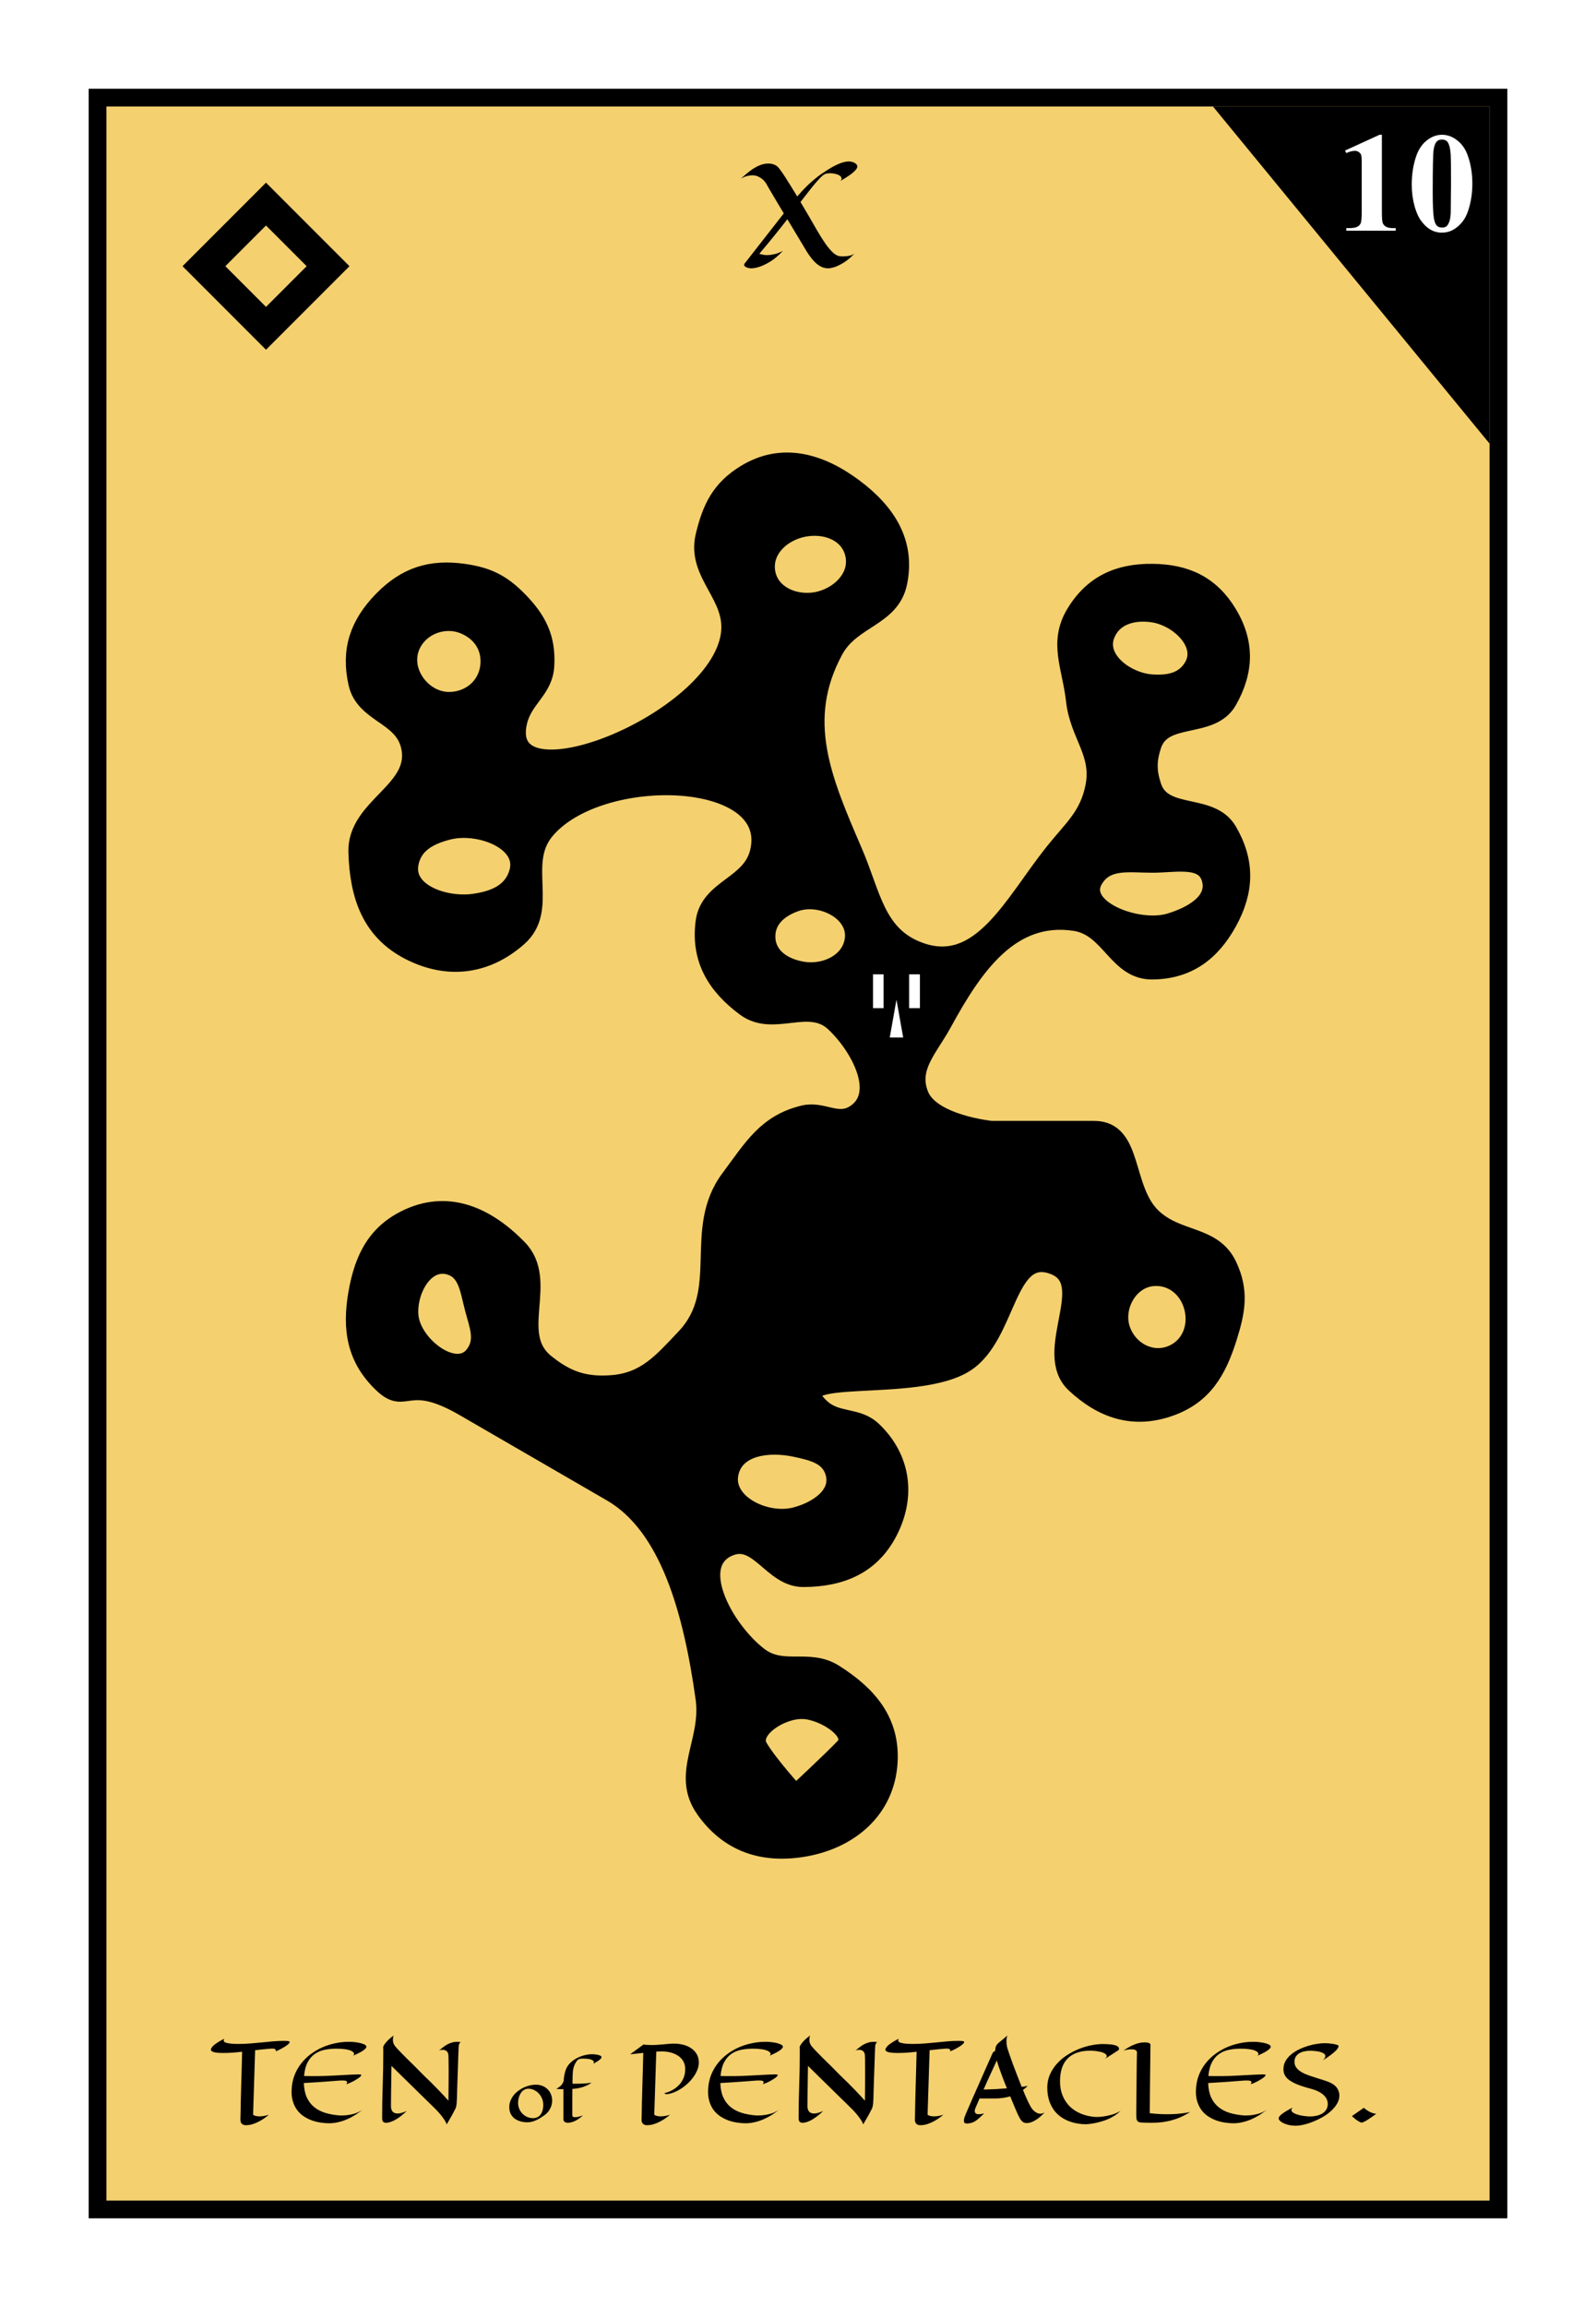 <svg width="180" height="260" viewBox="0 0 180 260" fill="none" xmlns="http://www.w3.org/2000/svg">
<rect x="0" y="0" width="180" height="260" fill="#808080" stroke="none"/>
<g clip-path="url(#clip0_116_773)">
<rect width="180" height="260" fill="white"/>
<rect x="11" y="11" width="158" height="238" fill="#F4D06F" stroke="black" stroke-width="2"/>
<path d="M136.8 12H168V50L136.8 12Z" fill="black"/>
<path d="M22 30L30 22L38 30L30 38L22 30Z" fill="black" stroke="black" stroke-width="2"/>
<path d="M24 30L30 24L36 30L30 36L24 30Z" fill="#F4D06F" stroke="black" stroke-width="2"/>
<path d="M155.851 15.188V23.852C155.851 24.503 155.879 24.919 155.937 25.102C155.994 25.279 156.114 25.424 156.296 25.539C156.478 25.654 156.77 25.711 157.171 25.711H157.413V26H151.835V25.711H152.116C152.569 25.711 152.892 25.659 153.085 25.555C153.278 25.451 153.408 25.307 153.476 25.125C153.543 24.943 153.577 24.518 153.577 23.852V18.359C153.577 17.87 153.554 17.565 153.507 17.445C153.46 17.32 153.372 17.216 153.241 17.133C153.116 17.044 152.971 17 152.804 17C152.538 17 152.215 17.083 151.835 17.25L151.694 16.969L155.593 15.188H155.851ZM166.054 20.703C166.054 21.76 165.905 22.747 165.609 23.664C165.431 24.227 165.192 24.688 164.89 25.047C164.593 25.406 164.254 25.693 163.874 25.906C163.494 26.115 163.08 26.219 162.632 26.219C162.122 26.219 161.661 26.088 161.249 25.828C160.838 25.568 160.473 25.195 160.155 24.711C159.926 24.357 159.726 23.885 159.554 23.297C159.33 22.5 159.218 21.677 159.218 20.828C159.218 19.677 159.379 18.62 159.702 17.656C159.968 16.859 160.372 16.25 160.913 15.828C161.455 15.401 162.028 15.188 162.632 15.188C163.247 15.188 163.819 15.398 164.351 15.82C164.887 16.237 165.28 16.799 165.53 17.508C165.879 18.482 166.054 19.547 166.054 20.703ZM163.648 20.688C163.648 18.833 163.637 17.753 163.616 17.445C163.564 16.721 163.439 16.232 163.241 15.977C163.111 15.81 162.9 15.727 162.609 15.727C162.385 15.727 162.207 15.789 162.077 15.914C161.885 16.096 161.754 16.419 161.687 16.883C161.619 17.341 161.585 18.948 161.585 21.703C161.585 23.203 161.637 24.208 161.741 24.719C161.819 25.088 161.931 25.336 162.077 25.461C162.223 25.586 162.416 25.648 162.655 25.648C162.916 25.648 163.111 25.565 163.241 25.398C163.46 25.107 163.585 24.656 163.616 24.047L163.648 20.688Z" fill="white"/>
<path d="M30.331 238.326C30.175 238.455 29.997 238.59 29.798 238.73C29.602 238.867 29.394 238.992 29.171 239.105C28.948 239.223 28.714 239.318 28.468 239.393C28.226 239.467 27.98 239.504 27.73 239.504C27.651 239.504 27.575 239.494 27.501 239.475C27.427 239.455 27.36 239.42 27.302 239.369C27.243 239.322 27.196 239.258 27.161 239.176C27.126 239.094 27.11 238.99 27.114 238.865C27.114 238.717 27.122 238.35 27.138 237.764C27.142 237.514 27.148 237.203 27.155 236.832C27.167 236.457 27.179 236.006 27.19 235.479C27.206 234.951 27.224 234.338 27.243 233.639C27.263 232.936 27.284 232.131 27.308 231.225C26.94 231.268 26.575 231.303 26.212 231.33C25.852 231.354 25.489 231.365 25.122 231.365C24.786 231.365 24.507 231.346 24.284 231.307C24.061 231.268 23.905 231.199 23.815 231.102C23.765 231.016 23.78 230.908 23.862 230.779C23.898 230.725 23.948 230.662 24.015 230.592C24.081 230.521 24.171 230.443 24.284 230.357C24.401 230.271 24.544 230.178 24.712 230.076C24.88 229.975 25.081 229.865 25.315 229.748C25.253 229.826 25.224 229.893 25.227 229.947C25.231 229.998 25.247 230.041 25.274 230.076C25.306 230.119 25.351 230.154 25.409 230.182C25.523 230.225 25.694 230.264 25.925 230.299C26.159 230.33 26.483 230.346 26.898 230.346C27.351 230.346 27.796 230.328 28.233 230.293C28.675 230.258 29.108 230.219 29.534 230.176C29.964 230.129 30.39 230.088 30.811 230.053C31.237 230.018 31.661 230 32.083 230C32.196 230 32.296 230.004 32.382 230.012C32.472 230.016 32.54 230.027 32.587 230.047C32.661 230.074 32.687 230.119 32.663 230.182C32.64 230.24 32.583 230.309 32.493 230.387C32.407 230.461 32.3 230.541 32.171 230.627C32.042 230.709 31.909 230.787 31.773 230.861C31.636 230.936 31.505 231.002 31.38 231.061C31.255 231.115 31.157 231.154 31.087 231.178C31.122 231.057 31.099 230.973 31.017 230.926C30.935 230.875 30.763 230.859 30.501 230.879C29.915 230.926 29.339 230.984 28.773 231.055L28.544 238.326C28.634 238.393 28.741 238.439 28.866 238.467C28.991 238.494 29.12 238.508 29.253 238.508C29.386 238.508 29.517 238.5 29.645 238.484C29.774 238.465 29.89 238.443 29.991 238.42C30.112 238.393 30.226 238.361 30.331 238.326ZM39.812 231.682C39.905 231.607 39.948 231.537 39.94 231.471C39.933 231.404 39.905 231.346 39.858 231.295C39.804 231.236 39.726 231.182 39.624 231.131C39.437 231.041 39.194 230.977 38.898 230.938C38.601 230.898 38.286 230.879 37.954 230.879C37.481 230.879 37.034 230.922 36.612 231.008C36.194 231.094 35.821 231.252 35.493 231.482C35.169 231.709 34.901 232.023 34.69 232.426C34.48 232.824 34.347 233.336 34.292 233.961C34.534 233.969 34.773 233.973 35.007 233.973C35.245 233.973 35.48 233.973 35.71 233.973C35.987 233.973 36.296 233.967 36.636 233.955C36.98 233.939 37.329 233.924 37.685 233.908C38.044 233.889 38.395 233.869 38.739 233.85C39.083 233.83 39.394 233.814 39.671 233.803C39.948 233.787 40.179 233.779 40.362 233.779C40.55 233.779 40.663 233.787 40.702 233.803C40.749 233.826 40.757 233.865 40.726 233.92C40.698 233.971 40.642 234.031 40.556 234.102C40.474 234.168 40.37 234.24 40.245 234.318C40.124 234.396 39.995 234.473 39.858 234.547C39.722 234.617 39.583 234.684 39.442 234.746C39.306 234.805 39.181 234.852 39.067 234.887C39.157 234.734 39.173 234.627 39.114 234.564C39.06 234.498 38.905 234.465 38.651 234.465C38.538 234.465 38.435 234.467 38.341 234.471C38.247 234.475 38.14 234.482 38.019 234.494C37.898 234.502 37.747 234.514 37.567 234.529C37.388 234.541 37.155 234.559 36.87 234.582C36.585 234.602 36.231 234.627 35.81 234.658C35.388 234.686 34.874 234.717 34.269 234.752C34.288 235.385 34.398 235.922 34.597 236.363C34.8 236.805 35.075 237.168 35.423 237.453C35.77 237.738 36.185 237.957 36.665 238.109C37.149 238.258 37.683 238.355 38.265 238.402C38.601 238.418 38.933 238.402 39.261 238.355C39.401 238.336 39.548 238.309 39.7 238.273C39.856 238.238 40.011 238.193 40.163 238.139C40.319 238.08 40.472 238.01 40.62 237.928C40.769 237.846 40.907 237.748 41.036 237.635C40.747 237.881 40.444 238.105 40.128 238.309C39.815 238.508 39.491 238.682 39.155 238.83C38.823 238.975 38.485 239.086 38.142 239.164C37.798 239.246 37.456 239.287 37.116 239.287C36.819 239.287 36.505 239.262 36.173 239.211C35.845 239.164 35.519 239.084 35.194 238.971C34.874 238.854 34.567 238.701 34.274 238.514C33.985 238.322 33.733 238.086 33.519 237.805C33.308 237.52 33.144 237.186 33.026 236.803C32.909 236.416 32.864 235.973 32.892 235.473C32.919 234.891 33.028 234.354 33.22 233.861C33.415 233.369 33.669 232.926 33.981 232.531C34.294 232.133 34.655 231.783 35.065 231.482C35.476 231.178 35.913 230.924 36.378 230.721C36.847 230.518 37.333 230.365 37.837 230.264C38.341 230.158 38.841 230.105 39.337 230.105C39.556 230.105 39.757 230.115 39.94 230.135C40.124 230.154 40.288 230.178 40.433 230.205C40.581 230.232 40.708 230.264 40.813 230.299C40.919 230.33 41.001 230.359 41.06 230.387C41.235 230.465 41.323 230.557 41.323 230.662C41.323 230.725 41.29 230.791 41.224 230.861C41.161 230.932 41.079 231.002 40.977 231.072C40.88 231.143 40.77 231.211 40.649 231.277C40.532 231.34 40.417 231.398 40.304 231.453C40.194 231.508 40.095 231.555 40.005 231.594C39.915 231.633 39.851 231.662 39.812 231.682ZM51.964 230.146C51.909 230.174 51.866 230.211 51.835 230.258C51.808 230.305 51.786 230.352 51.77 230.398C51.755 230.453 51.743 230.512 51.735 230.574C51.731 230.617 51.726 230.719 51.718 230.879C51.714 231.039 51.706 231.242 51.694 231.488C51.687 231.73 51.677 232.004 51.665 232.309C51.657 232.609 51.648 232.922 51.636 233.246C51.624 233.57 51.612 233.895 51.601 234.219C51.593 234.543 51.583 234.848 51.571 235.133C51.563 235.418 51.556 235.674 51.548 235.9C51.544 236.123 51.54 236.297 51.536 236.422C51.528 236.672 51.517 236.877 51.501 237.037C51.485 237.193 51.464 237.324 51.437 237.43C51.409 237.535 51.376 237.625 51.337 237.699C51.298 237.773 51.255 237.852 51.208 237.934C51.173 238.008 51.12 238.111 51.05 238.244C50.987 238.357 50.901 238.51 50.792 238.701C50.687 238.889 50.55 239.125 50.382 239.41C50.323 239.238 50.23 239.059 50.101 238.871C49.976 238.684 49.847 238.508 49.714 238.344C49.558 238.156 49.392 237.971 49.216 237.787C49.009 237.58 48.687 237.262 48.249 236.832C48.062 236.648 47.841 236.434 47.587 236.188C47.333 235.938 47.038 235.648 46.702 235.32C46.366 234.992 45.987 234.621 45.565 234.207C45.144 233.793 44.673 233.33 44.153 232.818C44.145 233.295 44.138 233.725 44.13 234.107C44.126 234.49 44.122 234.834 44.118 235.139C44.114 235.439 44.11 235.703 44.106 235.93C44.102 236.152 44.101 236.346 44.101 236.51C44.097 236.893 44.095 237.166 44.095 237.33C44.091 237.455 44.102 237.57 44.13 237.676C44.157 237.777 44.2 237.867 44.259 237.945C44.317 238.02 44.394 238.078 44.487 238.121C44.581 238.164 44.694 238.186 44.827 238.186C44.96 238.186 45.112 238.164 45.284 238.121C45.456 238.074 45.651 238 45.87 237.898C45.679 238.086 45.497 238.248 45.325 238.385C45.157 238.521 44.997 238.639 44.845 238.736C44.696 238.834 44.558 238.914 44.429 238.977C44.304 239.039 44.19 239.088 44.089 239.123C43.847 239.209 43.636 239.244 43.456 239.229C43.308 239.197 43.21 239.139 43.163 239.053C43.12 238.967 43.099 238.842 43.099 238.678C43.099 237.447 43.12 236.227 43.163 235.016C43.206 233.805 43.227 232.598 43.227 231.395C43.227 231.211 43.227 231.059 43.227 230.938C43.227 230.816 43.224 230.729 43.216 230.674C43.247 230.572 43.312 230.457 43.409 230.328C43.491 230.215 43.608 230.08 43.761 229.924C43.917 229.768 44.128 229.59 44.394 229.391C44.362 229.473 44.341 229.553 44.329 229.631C44.317 229.709 44.312 229.783 44.312 229.854C44.312 229.967 44.321 230.068 44.341 230.158C44.364 230.244 44.392 230.318 44.423 230.381C44.458 230.451 44.497 230.516 44.54 230.574C44.673 230.738 44.845 230.93 45.056 231.148C45.267 231.367 45.511 231.615 45.788 231.893C46.069 232.166 46.378 232.469 46.714 232.801C47.05 233.133 47.409 233.496 47.792 233.891C48.065 234.148 48.355 234.428 48.659 234.729C48.921 234.986 49.218 235.289 49.55 235.637C49.882 235.98 50.224 236.35 50.575 236.744C50.583 236.025 50.589 235.404 50.593 234.881C50.597 234.357 50.599 233.902 50.599 233.516C50.599 233.16 50.597 232.867 50.593 232.637C50.593 232.402 50.591 232.215 50.587 232.074C50.583 231.914 50.579 231.787 50.575 231.693C50.575 231.561 50.556 231.449 50.517 231.359C50.477 231.27 50.427 231.199 50.364 231.148C50.306 231.098 50.237 231.062 50.159 231.043C50.081 231.02 50.003 231.008 49.925 231.008C49.835 231.008 49.749 231.018 49.667 231.037C49.585 231.057 49.523 231.082 49.48 231.113C49.644 230.973 49.806 230.842 49.966 230.721C50.126 230.596 50.288 230.488 50.452 230.398C50.62 230.309 50.794 230.238 50.974 230.188C51.157 230.133 51.352 230.105 51.56 230.105C51.696 230.105 51.831 230.119 51.964 230.146ZM62.27 236.727C62.27 236.943 62.241 237.139 62.181 237.316C62.121 237.493 62.049 237.648 61.966 237.781C61.883 237.914 61.798 238.025 61.712 238.113C61.626 238.202 61.557 238.266 61.505 238.305C61.354 238.414 61.199 238.521 61.04 238.625C60.881 238.729 60.717 238.823 60.548 238.906C60.381 238.987 60.209 239.052 60.032 239.102C59.855 239.151 59.673 239.176 59.485 239.176C59.207 239.176 58.942 239.141 58.692 239.07C58.445 239 58.227 238.895 58.04 238.754C57.855 238.613 57.708 238.436 57.599 238.223C57.492 238.009 57.438 237.759 57.438 237.473C57.438 237.22 57.481 236.983 57.567 236.762C57.656 236.538 57.773 236.332 57.919 236.145C58.067 235.957 58.241 235.789 58.438 235.641C58.636 235.49 58.846 235.362 59.067 235.258C59.289 235.154 59.517 235.074 59.751 235.02C59.985 234.965 60.212 234.938 60.431 234.938C60.702 234.938 60.949 234.983 61.173 235.074C61.399 235.163 61.593 235.288 61.755 235.449C61.919 235.608 62.045 235.797 62.134 236.016C62.225 236.234 62.27 236.471 62.27 236.727ZM59.575 235.391C59.442 235.391 59.321 235.415 59.212 235.465C59.102 235.512 59.005 235.577 58.919 235.66C58.836 235.741 58.763 235.836 58.7 235.945C58.64 236.052 58.59 236.165 58.548 236.285C58.509 236.402 58.479 236.522 58.458 236.645C58.44 236.764 58.431 236.878 58.431 236.984C58.431 237.227 58.475 237.453 58.563 237.664C58.652 237.872 58.773 238.055 58.927 238.211C59.083 238.367 59.264 238.49 59.47 238.578C59.678 238.667 59.899 238.711 60.134 238.711C60.28 238.711 60.42 238.684 60.556 238.629C60.694 238.572 60.815 238.483 60.919 238.363C61.026 238.241 61.11 238.085 61.173 237.895C61.238 237.702 61.27 237.47 61.27 237.199C61.27 236.962 61.226 236.734 61.138 236.516C61.049 236.297 60.928 236.104 60.774 235.938C60.621 235.771 60.441 235.638 60.235 235.539C60.03 235.44 59.81 235.391 59.575 235.391ZM66.72 234.711C66.55 234.831 66.379 234.932 66.204 235.016C66.03 235.099 65.851 235.168 65.669 235.223C65.487 235.277 65.302 235.32 65.114 235.352C64.929 235.38 64.742 235.401 64.552 235.414C64.549 235.625 64.548 235.839 64.548 236.055C64.548 236.271 64.546 236.482 64.544 236.688C64.544 236.891 64.544 237.083 64.544 237.266C64.544 237.448 64.544 237.611 64.544 237.754C64.544 237.897 64.544 238.017 64.544 238.113C64.544 238.21 64.544 238.273 64.544 238.305C64.544 238.427 64.569 238.508 64.618 238.547C64.67 238.583 64.745 238.602 64.841 238.602C65.002 238.602 65.159 238.581 65.31 238.539C65.461 238.497 65.606 238.451 65.747 238.398C65.63 238.508 65.502 238.613 65.364 238.715C65.229 238.816 65.088 238.905 64.942 238.98C64.796 239.056 64.647 239.116 64.493 239.16C64.342 239.207 64.191 239.23 64.04 239.23C63.876 239.23 63.752 239.193 63.669 239.117C63.586 239.042 63.544 238.952 63.544 238.848V235.441C63.424 235.441 63.298 235.44 63.165 235.438C63.032 235.432 62.89 235.424 62.739 235.414C62.815 235.37 62.884 235.326 62.946 235.281C63.011 235.237 63.067 235.197 63.114 235.16C63.169 235.118 63.22 235.078 63.267 235.039C63.298 235.008 63.33 234.969 63.364 234.922C63.393 234.883 63.424 234.833 63.458 234.773C63.492 234.714 63.527 234.642 63.563 234.559C63.579 234.316 63.608 234.081 63.649 233.852C63.691 233.62 63.752 233.402 63.833 233.199C63.903 233.02 64 232.853 64.122 232.699C64.245 232.543 64.385 232.402 64.544 232.277C64.703 232.152 64.875 232.042 65.06 231.945C65.245 231.849 65.433 231.768 65.626 231.703C65.821 231.638 66.015 231.589 66.208 231.555C66.403 231.521 66.588 231.504 66.763 231.504C66.87 231.504 66.971 231.509 67.067 231.52C67.166 231.527 67.256 231.539 67.337 231.555C67.418 231.57 67.489 231.589 67.552 231.609C67.614 231.628 67.665 231.646 67.704 231.664C67.795 231.716 67.841 231.772 67.841 231.832C67.841 231.876 67.821 231.924 67.782 231.977C67.743 232.026 67.692 232.077 67.63 232.129C67.57 232.178 67.502 232.228 67.427 232.277C67.351 232.327 67.278 232.372 67.208 232.414C67.138 232.456 67.074 232.492 67.017 232.523C66.959 232.552 66.916 232.573 66.888 232.586C66.921 232.557 66.945 232.53 66.958 232.504C66.971 232.475 66.978 232.449 66.978 232.426C66.978 232.345 66.945 232.277 66.88 232.223C66.815 232.168 66.728 232.124 66.618 232.09C66.511 232.056 66.388 232.033 66.247 232.02C66.109 232.007 65.966 232 65.817 232C65.69 232 65.573 232.007 65.466 232.02C65.359 232.033 65.282 232.056 65.235 232.09C65.175 232.129 65.11 232.193 65.04 232.281C64.972 232.37 64.907 232.478 64.845 232.605C64.785 232.733 64.731 232.876 64.685 233.035C64.64 233.194 64.613 233.363 64.603 233.543C64.595 233.652 64.587 233.82 64.579 234.047C64.574 234.271 64.569 234.53 64.564 234.824C64.652 234.829 64.738 234.832 64.821 234.832C64.905 234.832 64.987 234.832 65.067 234.832C65.315 234.832 65.539 234.827 65.739 234.816C65.942 234.803 66.117 234.789 66.263 234.773C66.432 234.755 66.584 234.734 66.72 234.711ZM75.575 238.326C75.419 238.455 75.241 238.59 75.042 238.73C74.847 238.867 74.638 238.992 74.415 239.105C74.192 239.223 73.958 239.318 73.712 239.393C73.47 239.467 73.224 239.504 72.974 239.504C72.899 239.504 72.823 239.494 72.745 239.475C72.671 239.455 72.605 239.42 72.546 239.369C72.487 239.322 72.439 239.258 72.399 239.176C72.364 239.094 72.351 238.99 72.358 238.865C72.358 238.725 72.366 238.363 72.382 237.781C72.386 237.535 72.392 237.229 72.399 236.861C72.411 236.494 72.423 236.051 72.435 235.531C72.45 235.012 72.468 234.408 72.487 233.721C72.507 233.033 72.528 232.244 72.552 231.354C72.294 231.385 72.04 231.414 71.79 231.441C71.544 231.469 71.306 231.492 71.075 231.512L72.575 230.41C72.72 230.434 72.872 230.449 73.032 230.457C73.196 230.465 73.356 230.469 73.513 230.469C73.743 230.469 73.968 230.461 74.186 230.445C74.405 230.43 74.618 230.412 74.825 230.393C75.036 230.369 75.243 230.35 75.446 230.334C75.653 230.318 75.86 230.311 76.067 230.311C76.403 230.311 76.735 230.354 77.064 230.439C77.392 230.521 77.685 230.65 77.942 230.826C78.204 230.998 78.415 231.219 78.575 231.488C78.735 231.754 78.815 232.07 78.815 232.438C78.815 232.715 78.759 232.994 78.645 233.275C78.536 233.553 78.386 233.822 78.194 234.084C78.007 234.346 77.788 234.592 77.538 234.822C77.288 235.053 77.024 235.254 76.747 235.426C76.474 235.598 76.194 235.736 75.909 235.842C75.624 235.947 75.353 236.004 75.095 236.012L74.919 235.895C75.259 235.816 75.573 235.695 75.862 235.531C76.151 235.367 76.401 235.17 76.612 234.939C76.823 234.705 76.987 234.441 77.105 234.148C77.222 233.852 77.28 233.533 77.28 233.193C77.28 232.955 77.245 232.74 77.175 232.549C77.105 232.357 77.007 232.188 76.882 232.039C76.757 231.891 76.61 231.764 76.442 231.658C76.278 231.549 76.101 231.461 75.909 231.395C75.718 231.324 75.519 231.273 75.311 231.242C75.108 231.207 74.905 231.189 74.702 231.189C74.589 231.189 74.474 231.191 74.356 231.195C74.243 231.199 74.13 231.205 74.017 231.213L73.788 238.326C73.878 238.393 73.985 238.439 74.11 238.467C74.235 238.494 74.364 238.508 74.497 238.508C74.63 238.508 74.761 238.5 74.89 238.484C75.019 238.465 75.134 238.443 75.235 238.42C75.356 238.393 75.47 238.361 75.575 238.326ZM86.784 231.682C86.878 231.607 86.921 231.537 86.913 231.471C86.905 231.404 86.878 231.346 86.831 231.295C86.776 231.236 86.698 231.182 86.597 231.131C86.409 231.041 86.167 230.977 85.87 230.938C85.573 230.898 85.259 230.879 84.927 230.879C84.454 230.879 84.007 230.922 83.585 231.008C83.167 231.094 82.794 231.252 82.466 231.482C82.142 231.709 81.874 232.023 81.663 232.426C81.452 232.824 81.319 233.336 81.265 233.961C81.507 233.969 81.745 233.973 81.98 233.973C82.218 233.973 82.452 233.973 82.683 233.973C82.96 233.973 83.269 233.967 83.608 233.955C83.952 233.939 84.302 233.924 84.657 233.908C85.017 233.889 85.368 233.869 85.712 233.85C86.056 233.83 86.366 233.814 86.644 233.803C86.921 233.787 87.151 233.779 87.335 233.779C87.522 233.779 87.636 233.787 87.675 233.803C87.722 233.826 87.73 233.865 87.698 233.92C87.671 233.971 87.614 234.031 87.528 234.102C87.446 234.168 87.343 234.24 87.218 234.318C87.097 234.396 86.968 234.473 86.831 234.547C86.694 234.617 86.556 234.684 86.415 234.746C86.278 234.805 86.153 234.852 86.04 234.887C86.13 234.734 86.145 234.627 86.087 234.564C86.032 234.498 85.878 234.465 85.624 234.465C85.511 234.465 85.407 234.467 85.314 234.471C85.22 234.475 85.112 234.482 84.991 234.494C84.87 234.502 84.72 234.514 84.54 234.529C84.36 234.541 84.128 234.559 83.843 234.582C83.558 234.602 83.204 234.627 82.782 234.658C82.36 234.686 81.847 234.717 81.241 234.752C81.261 235.385 81.37 235.922 81.569 236.363C81.772 236.805 82.048 237.168 82.395 237.453C82.743 237.738 83.157 237.957 83.638 238.109C84.122 238.258 84.655 238.355 85.237 238.402C85.573 238.418 85.905 238.402 86.233 238.355C86.374 238.336 86.52 238.309 86.673 238.273C86.829 238.238 86.983 238.193 87.136 238.139C87.292 238.08 87.444 238.01 87.593 237.928C87.741 237.846 87.88 237.748 88.009 237.635C87.72 237.881 87.417 238.105 87.101 238.309C86.788 238.508 86.464 238.682 86.128 238.83C85.796 238.975 85.458 239.086 85.114 239.164C84.77 239.246 84.429 239.287 84.089 239.287C83.792 239.287 83.478 239.262 83.145 239.211C82.817 239.164 82.491 239.084 82.167 238.971C81.847 238.854 81.54 238.701 81.247 238.514C80.958 238.322 80.706 238.086 80.491 237.805C80.28 237.52 80.116 237.186 79.999 236.803C79.882 236.416 79.837 235.973 79.864 235.473C79.892 234.891 80.001 234.354 80.192 233.861C80.388 233.369 80.642 232.926 80.954 232.531C81.267 232.133 81.628 231.783 82.038 231.482C82.448 231.178 82.886 230.924 83.351 230.721C83.819 230.518 84.306 230.365 84.81 230.264C85.314 230.158 85.814 230.105 86.31 230.105C86.528 230.105 86.73 230.115 86.913 230.135C87.097 230.154 87.261 230.178 87.405 230.205C87.554 230.232 87.681 230.264 87.786 230.299C87.892 230.33 87.974 230.359 88.032 230.387C88.208 230.465 88.296 230.557 88.296 230.662C88.296 230.725 88.263 230.791 88.196 230.861C88.134 230.932 88.052 231.002 87.95 231.072C87.853 231.143 87.743 231.211 87.622 231.277C87.505 231.34 87.39 231.398 87.276 231.453C87.167 231.508 87.067 231.555 86.978 231.594C86.888 231.633 86.823 231.662 86.784 231.682ZM98.936 230.146C98.882 230.174 98.839 230.211 98.808 230.258C98.78 230.305 98.759 230.352 98.743 230.398C98.728 230.453 98.716 230.512 98.708 230.574C98.704 230.617 98.698 230.719 98.69 230.879C98.686 231.039 98.679 231.242 98.667 231.488C98.659 231.73 98.649 232.004 98.638 232.309C98.63 232.609 98.62 232.922 98.608 233.246C98.597 233.57 98.585 233.895 98.573 234.219C98.565 234.543 98.556 234.848 98.544 235.133C98.536 235.418 98.528 235.674 98.52 235.9C98.517 236.123 98.513 236.297 98.509 236.422C98.501 236.672 98.489 236.877 98.474 237.037C98.458 237.193 98.436 237.324 98.409 237.43C98.382 237.535 98.349 237.625 98.31 237.699C98.27 237.773 98.228 237.852 98.181 237.934C98.145 238.008 98.093 238.111 98.022 238.244C97.96 238.357 97.874 238.51 97.765 238.701C97.659 238.889 97.522 239.125 97.355 239.41C97.296 239.238 97.202 239.059 97.073 238.871C96.948 238.684 96.819 238.508 96.686 238.344C96.53 238.156 96.364 237.971 96.189 237.787C95.981 237.58 95.659 237.262 95.222 236.832C95.034 236.648 94.814 236.434 94.56 236.188C94.306 235.938 94.011 235.648 93.675 235.32C93.339 234.992 92.96 234.621 92.538 234.207C92.116 233.793 91.645 233.33 91.126 232.818C91.118 233.295 91.11 233.725 91.103 234.107C91.099 234.49 91.095 234.834 91.091 235.139C91.087 235.439 91.083 235.703 91.079 235.93C91.075 236.152 91.073 236.346 91.073 236.51C91.069 236.893 91.067 237.166 91.067 237.33C91.064 237.455 91.075 237.57 91.103 237.676C91.13 237.777 91.173 237.867 91.231 237.945C91.29 238.02 91.366 238.078 91.46 238.121C91.554 238.164 91.667 238.186 91.8 238.186C91.933 238.186 92.085 238.164 92.257 238.121C92.429 238.074 92.624 238 92.843 237.898C92.651 238.086 92.47 238.248 92.298 238.385C92.13 238.521 91.97 238.639 91.817 238.736C91.669 238.834 91.53 238.914 91.401 238.977C91.276 239.039 91.163 239.088 91.061 239.123C90.819 239.209 90.608 239.244 90.429 239.229C90.28 239.197 90.183 239.139 90.136 239.053C90.093 238.967 90.071 238.842 90.071 238.678C90.071 237.447 90.093 236.227 90.136 235.016C90.179 233.805 90.2 232.598 90.2 231.395C90.2 231.211 90.2 231.059 90.2 230.938C90.2 230.816 90.196 230.729 90.189 230.674C90.22 230.572 90.284 230.457 90.382 230.328C90.464 230.215 90.581 230.08 90.733 229.924C90.89 229.768 91.101 229.59 91.366 229.391C91.335 229.473 91.314 229.553 91.302 229.631C91.29 229.709 91.284 229.783 91.284 229.854C91.284 229.967 91.294 230.068 91.314 230.158C91.337 230.244 91.364 230.318 91.395 230.381C91.431 230.451 91.47 230.516 91.513 230.574C91.645 230.738 91.817 230.93 92.028 231.148C92.239 231.367 92.483 231.615 92.761 231.893C93.042 232.166 93.351 232.469 93.686 232.801C94.022 233.133 94.382 233.496 94.765 233.891C95.038 234.148 95.327 234.428 95.632 234.729C95.894 234.986 96.19 235.289 96.522 235.637C96.855 235.98 97.196 236.35 97.548 236.744C97.556 236.025 97.561 235.404 97.565 234.881C97.569 234.357 97.571 233.902 97.571 233.516C97.571 233.16 97.569 232.867 97.565 232.637C97.565 232.402 97.564 232.215 97.56 232.074C97.556 231.914 97.552 231.787 97.548 231.693C97.548 231.561 97.528 231.449 97.489 231.359C97.45 231.27 97.399 231.199 97.337 231.148C97.278 231.098 97.21 231.062 97.132 231.043C97.054 231.02 96.976 231.008 96.897 231.008C96.808 231.008 96.722 231.018 96.64 231.037C96.558 231.057 96.495 231.082 96.452 231.113C96.616 230.973 96.778 230.842 96.939 230.721C97.099 230.596 97.261 230.488 97.425 230.398C97.593 230.309 97.767 230.238 97.946 230.188C98.13 230.133 98.325 230.105 98.532 230.105C98.669 230.105 98.804 230.119 98.936 230.146ZM106.401 238.326C106.245 238.455 106.067 238.59 105.868 238.73C105.673 238.867 105.464 238.992 105.241 239.105C105.019 239.223 104.784 239.318 104.538 239.393C104.296 239.467 104.05 239.504 103.8 239.504C103.722 239.504 103.646 239.494 103.571 239.475C103.497 239.455 103.431 239.42 103.372 239.369C103.313 239.322 103.267 239.258 103.231 239.176C103.196 239.094 103.181 238.99 103.185 238.865C103.185 238.717 103.192 238.35 103.208 237.764C103.212 237.514 103.218 237.203 103.226 236.832C103.237 236.457 103.249 236.006 103.261 235.479C103.276 234.951 103.294 234.338 103.313 233.639C103.333 232.936 103.354 232.131 103.378 231.225C103.011 231.268 102.646 231.303 102.282 231.33C101.923 231.354 101.56 231.365 101.192 231.365C100.856 231.365 100.577 231.346 100.354 231.307C100.132 231.268 99.976 231.199 99.886 231.102C99.835 231.016 99.851 230.908 99.933 230.779C99.968 230.725 100.019 230.662 100.085 230.592C100.151 230.521 100.241 230.443 100.354 230.357C100.472 230.271 100.614 230.178 100.782 230.076C100.95 229.975 101.151 229.865 101.386 229.748C101.323 229.826 101.294 229.893 101.298 229.947C101.302 229.998 101.317 230.041 101.345 230.076C101.376 230.119 101.421 230.154 101.479 230.182C101.593 230.225 101.765 230.264 101.995 230.299C102.229 230.33 102.554 230.346 102.968 230.346C103.421 230.346 103.866 230.328 104.304 230.293C104.745 230.258 105.179 230.219 105.604 230.176C106.034 230.129 106.46 230.088 106.882 230.053C107.308 230.018 107.731 230 108.153 230C108.267 230 108.366 230.004 108.452 230.012C108.542 230.016 108.61 230.027 108.657 230.047C108.731 230.074 108.757 230.119 108.733 230.182C108.71 230.24 108.653 230.309 108.563 230.387C108.478 230.461 108.37 230.541 108.241 230.627C108.112 230.709 107.979 230.787 107.843 230.861C107.706 230.936 107.575 231.002 107.45 231.061C107.325 231.115 107.228 231.154 107.157 231.178C107.192 231.057 107.169 230.973 107.087 230.926C107.005 230.875 106.833 230.859 106.571 230.879C105.985 230.926 105.409 230.984 104.843 231.055L104.614 238.326C104.704 238.393 104.812 238.439 104.937 238.467C105.062 238.494 105.19 238.508 105.323 238.508C105.456 238.508 105.587 238.5 105.716 238.484C105.845 238.465 105.96 238.443 106.062 238.42C106.183 238.393 106.296 238.361 106.401 238.326ZM115.911 235.074C115.833 235.148 115.749 235.225 115.659 235.303C115.569 235.377 115.474 235.453 115.372 235.531C115.47 235.77 115.565 235.998 115.659 236.217C115.757 236.432 115.847 236.631 115.929 236.814C116.015 236.994 116.095 237.152 116.169 237.289C116.243 237.426 116.31 237.535 116.368 237.617C116.45 237.73 116.542 237.83 116.644 237.916C116.733 237.99 116.837 238.059 116.954 238.121C117.075 238.18 117.208 238.209 117.353 238.209C117.497 238.209 117.653 238.16 117.821 238.062C117.681 238.211 117.53 238.357 117.37 238.502C117.214 238.643 117.048 238.77 116.872 238.883C116.7 238.996 116.521 239.088 116.333 239.158C116.149 239.229 115.96 239.264 115.765 239.264C115.616 239.264 115.479 239.219 115.354 239.129C115.229 239.043 115.106 238.889 114.985 238.666C114.942 238.596 114.886 238.484 114.815 238.332C114.745 238.176 114.663 237.992 114.569 237.781C114.479 237.566 114.38 237.33 114.271 237.072C114.161 236.811 114.048 236.537 113.931 236.252C113.685 236.326 113.417 236.385 113.128 236.428C112.843 236.471 112.534 236.492 112.202 236.492H110.474L109.993 237.617C109.966 237.691 109.946 237.768 109.935 237.846C109.927 237.92 109.935 237.988 109.958 238.051C109.981 238.113 110.026 238.166 110.093 238.209C110.163 238.248 110.267 238.268 110.403 238.268C110.481 238.268 110.569 238.26 110.667 238.244C110.765 238.229 110.876 238.205 111.001 238.174C110.782 238.381 110.593 238.557 110.433 238.701C110.272 238.846 110.12 238.963 109.976 239.053C109.831 239.143 109.685 239.207 109.536 239.246C109.388 239.289 109.218 239.311 109.026 239.311C108.913 239.311 108.831 239.283 108.78 239.229C108.733 239.174 108.71 239.098 108.71 239C108.71 238.875 108.741 238.723 108.804 238.543C108.87 238.363 108.952 238.164 109.05 237.945C109.132 237.746 109.292 237.377 109.53 236.838C109.632 236.607 109.755 236.328 109.899 236C110.044 235.672 110.216 235.285 110.415 234.84C110.614 234.391 110.841 233.875 111.095 233.293C111.353 232.711 111.646 232.053 111.974 231.318L112.249 231.09C112.249 230.969 112.259 230.863 112.278 230.773C112.298 230.684 112.325 230.605 112.36 230.539C112.399 230.469 112.444 230.406 112.495 230.352C112.546 230.297 112.601 230.244 112.659 230.193C112.729 230.135 112.813 230.066 112.911 229.988C113.075 229.855 113.315 229.656 113.632 229.391C113.585 229.48 113.552 229.582 113.532 229.695C113.517 229.805 113.509 229.914 113.509 230.023C113.509 230.137 113.515 230.246 113.526 230.352C113.538 230.453 113.552 230.543 113.567 230.621C113.583 230.715 113.604 230.801 113.632 230.879C113.675 231.02 113.749 231.242 113.854 231.547C113.96 231.852 114.085 232.203 114.229 232.602C114.378 232.996 114.538 233.418 114.71 233.867C114.882 234.316 115.054 234.756 115.226 235.186C115.339 235.17 115.438 235.154 115.524 235.139C115.61 235.123 115.683 235.111 115.741 235.104C115.808 235.092 115.864 235.082 115.911 235.074ZM112.419 232.209C112.142 232.814 111.88 233.383 111.634 233.914C111.388 234.441 111.153 234.965 110.931 235.484C111.454 235.473 111.935 235.455 112.372 235.432C112.81 235.408 113.206 235.381 113.562 235.35C113.437 235.045 113.315 234.742 113.198 234.441C113.085 234.137 112.978 233.848 112.876 233.574C112.778 233.301 112.688 233.047 112.606 232.812C112.528 232.578 112.466 232.377 112.419 232.209ZM126.37 237.898C126.194 238.074 126.003 238.23 125.796 238.367C125.589 238.504 125.378 238.625 125.163 238.73C124.948 238.832 124.731 238.92 124.513 238.994C124.298 239.064 124.091 239.125 123.892 239.176C123.423 239.293 122.952 239.367 122.479 239.398C121.812 239.391 121.208 239.289 120.669 239.094C120.13 238.902 119.671 238.631 119.292 238.279C118.913 237.924 118.622 237.494 118.419 236.99C118.216 236.482 118.114 235.912 118.114 235.279C118.114 234.76 118.208 234.277 118.396 233.832C118.587 233.387 118.843 232.982 119.163 232.619C119.483 232.252 119.854 231.93 120.276 231.652C120.698 231.371 121.142 231.135 121.606 230.943C122.071 230.752 122.542 230.607 123.019 230.51C123.499 230.408 123.956 230.357 124.39 230.357C124.519 230.357 124.657 230.361 124.806 230.369C124.958 230.373 125.106 230.383 125.251 230.398C125.399 230.414 125.538 230.438 125.667 230.469C125.8 230.496 125.909 230.535 125.995 230.586C126.085 230.637 126.147 230.699 126.183 230.773C126.218 230.844 126.212 230.93 126.165 231.031C126.106 231.066 126.011 231.129 125.878 231.219C125.761 231.297 125.595 231.404 125.38 231.541C125.169 231.678 124.886 231.859 124.53 232.086C124.632 232.02 124.706 231.957 124.753 231.898C124.8 231.84 124.823 231.783 124.823 231.729C124.823 231.643 124.784 231.566 124.706 231.5C124.632 231.434 124.536 231.377 124.419 231.33C124.302 231.283 124.171 231.246 124.026 231.219C123.882 231.188 123.743 231.164 123.61 231.148C123.478 231.129 123.356 231.117 123.247 231.113C123.138 231.105 123.058 231.102 123.007 231.102C121.866 231.102 121.005 231.393 120.423 231.975C119.841 232.557 119.55 233.418 119.55 234.559C119.55 235.16 119.647 235.697 119.843 236.17C120.038 236.643 120.308 237.049 120.651 237.389C120.995 237.725 121.403 237.992 121.876 238.191C122.349 238.391 122.862 238.516 123.417 238.566C123.726 238.586 124.046 238.574 124.378 238.531C124.663 238.496 124.979 238.432 125.327 238.338C125.679 238.244 126.026 238.098 126.37 237.898ZM134.228 238.016C133.794 238.289 133.37 238.51 132.956 238.678C132.542 238.842 132.126 238.967 131.708 239.053C131.29 239.143 130.864 239.197 130.431 239.217C129.997 239.236 129.546 239.236 129.077 239.217C128.925 239.213 128.79 239.207 128.673 239.199C128.556 239.191 128.458 239.164 128.38 239.117C128.306 239.074 128.249 239.002 128.21 238.9C128.171 238.799 128.151 238.652 128.151 238.461C128.151 238.363 128.151 238.193 128.151 237.951C128.155 237.709 128.157 237.422 128.157 237.09C128.161 236.754 128.165 236.389 128.169 235.994C128.173 235.596 128.177 235.193 128.181 234.787C128.185 234.381 128.188 233.984 128.192 233.598C128.196 233.207 128.2 232.854 128.204 232.537C128.208 232.221 128.212 231.955 128.216 231.74C128.22 231.521 128.224 231.381 128.228 231.318C128.231 231.248 128.216 231.189 128.181 231.143C128.149 231.096 128.104 231.059 128.046 231.031C127.991 231 127.925 230.979 127.847 230.967C127.769 230.955 127.687 230.949 127.601 230.949C127.464 230.949 127.315 230.963 127.155 230.99C126.999 231.014 126.851 231.043 126.71 231.078C126.909 230.949 127.104 230.83 127.296 230.721C127.491 230.607 127.687 230.512 127.882 230.434C128.077 230.352 128.276 230.287 128.479 230.24C128.683 230.193 128.894 230.17 129.112 230.17C129.198 230.17 129.28 230.176 129.358 230.188C129.437 230.195 129.505 230.211 129.563 230.234C129.622 230.254 129.669 230.283 129.704 230.322C129.739 230.357 129.755 230.402 129.751 230.457C129.751 230.605 129.747 230.977 129.739 231.57C129.735 231.824 129.731 232.139 129.728 232.514C129.724 232.889 129.718 233.342 129.71 233.873C129.706 234.404 129.7 235.023 129.692 235.73C129.688 236.434 129.683 237.24 129.675 238.15C130.042 238.193 130.388 238.225 130.712 238.244C131.036 238.26 131.343 238.268 131.632 238.268C132.038 238.268 132.401 238.256 132.722 238.232C133.042 238.205 133.313 238.176 133.536 238.145C133.798 238.105 134.028 238.062 134.228 238.016ZM141.804 231.682C141.897 231.607 141.94 231.537 141.933 231.471C141.925 231.404 141.897 231.346 141.851 231.295C141.796 231.236 141.718 231.182 141.616 231.131C141.429 231.041 141.187 230.977 140.89 230.938C140.593 230.898 140.278 230.879 139.946 230.879C139.474 230.879 139.026 230.922 138.604 231.008C138.187 231.094 137.813 231.252 137.485 231.482C137.161 231.709 136.894 232.023 136.683 232.426C136.472 232.824 136.339 233.336 136.284 233.961C136.526 233.969 136.765 233.973 136.999 233.973C137.237 233.973 137.472 233.973 137.702 233.973C137.979 233.973 138.288 233.967 138.628 233.955C138.972 233.939 139.321 233.924 139.677 233.908C140.036 233.889 140.388 233.869 140.731 233.85C141.075 233.83 141.386 233.814 141.663 233.803C141.94 233.787 142.171 233.779 142.354 233.779C142.542 233.779 142.655 233.787 142.694 233.803C142.741 233.826 142.749 233.865 142.718 233.92C142.69 233.971 142.634 234.031 142.548 234.102C142.466 234.168 142.362 234.24 142.237 234.318C142.116 234.396 141.987 234.473 141.851 234.547C141.714 234.617 141.575 234.684 141.435 234.746C141.298 234.805 141.173 234.852 141.06 234.887C141.149 234.734 141.165 234.627 141.106 234.564C141.052 234.498 140.897 234.465 140.644 234.465C140.53 234.465 140.427 234.467 140.333 234.471C140.239 234.475 140.132 234.482 140.011 234.494C139.89 234.502 139.739 234.514 139.56 234.529C139.38 234.541 139.147 234.559 138.862 234.582C138.577 234.602 138.224 234.627 137.802 234.658C137.38 234.686 136.866 234.717 136.261 234.752C136.28 235.385 136.39 235.922 136.589 236.363C136.792 236.805 137.067 237.168 137.415 237.453C137.763 237.738 138.177 237.957 138.657 238.109C139.142 238.258 139.675 238.355 140.257 238.402C140.593 238.418 140.925 238.402 141.253 238.355C141.394 238.336 141.54 238.309 141.692 238.273C141.849 238.238 142.003 238.193 142.155 238.139C142.312 238.08 142.464 238.01 142.612 237.928C142.761 237.846 142.899 237.748 143.028 237.635C142.739 237.881 142.437 238.105 142.12 238.309C141.808 238.508 141.483 238.682 141.147 238.83C140.815 238.975 140.478 239.086 140.134 239.164C139.79 239.246 139.448 239.287 139.108 239.287C138.812 239.287 138.497 239.262 138.165 239.211C137.837 239.164 137.511 239.084 137.187 238.971C136.866 238.854 136.56 238.701 136.267 238.514C135.978 238.322 135.726 238.086 135.511 237.805C135.3 237.52 135.136 237.186 135.019 236.803C134.901 236.416 134.856 235.973 134.884 235.473C134.911 234.891 135.021 234.354 135.212 233.861C135.407 233.369 135.661 232.926 135.974 232.531C136.286 232.133 136.647 231.783 137.058 231.482C137.468 231.178 137.905 230.924 138.37 230.721C138.839 230.518 139.325 230.365 139.829 230.264C140.333 230.158 140.833 230.105 141.329 230.105C141.548 230.105 141.749 230.115 141.933 230.135C142.116 230.154 142.28 230.178 142.425 230.205C142.573 230.232 142.7 230.264 142.806 230.299C142.911 230.33 142.993 230.359 143.052 230.387C143.228 230.465 143.315 230.557 143.315 230.662C143.315 230.725 143.282 230.791 143.216 230.861C143.153 230.932 143.071 231.002 142.97 231.072C142.872 231.143 142.763 231.211 142.642 231.277C142.524 231.34 142.409 231.398 142.296 231.453C142.187 231.508 142.087 231.555 141.997 231.594C141.907 231.633 141.843 231.662 141.804 231.682ZM150.862 230.469C150.933 230.5 150.966 230.547 150.962 230.609C150.962 230.672 150.937 230.744 150.886 230.826C150.835 230.908 150.763 230.996 150.669 231.09C150.579 231.18 150.479 231.271 150.37 231.365C150.28 231.439 150.177 231.52 150.06 231.605C149.958 231.684 149.833 231.773 149.685 231.875C149.54 231.973 149.374 232.08 149.187 232.197C149.292 232.1 149.366 232.012 149.409 231.934C149.452 231.855 149.474 231.783 149.474 231.717C149.474 231.627 149.438 231.549 149.368 231.482C149.298 231.416 149.208 231.361 149.099 231.318C148.989 231.271 148.866 231.234 148.729 231.207C148.597 231.18 148.466 231.16 148.337 231.148C148.212 231.133 148.097 231.123 147.991 231.119C147.886 231.115 147.808 231.113 147.757 231.113C147.55 231.113 147.341 231.135 147.13 231.178C146.919 231.217 146.729 231.285 146.562 231.383C146.394 231.477 146.257 231.604 146.151 231.764C146.046 231.92 145.993 232.115 145.993 232.35C145.993 232.615 146.067 232.844 146.216 233.035C146.364 233.223 146.56 233.387 146.802 233.527C147.044 233.668 147.317 233.791 147.622 233.896C147.931 234.002 148.241 234.104 148.554 234.201C148.87 234.295 149.175 234.391 149.468 234.488C149.765 234.586 150.022 234.697 150.241 234.822C150.53 234.994 150.737 235.195 150.862 235.426C150.991 235.652 151.056 235.893 151.056 236.146C151.056 236.475 150.968 236.787 150.792 237.084C150.62 237.377 150.394 237.65 150.112 237.904C149.835 238.158 149.519 238.387 149.163 238.59C148.808 238.793 148.448 238.967 148.085 239.111C147.722 239.256 147.37 239.367 147.03 239.445C146.69 239.523 146.396 239.562 146.146 239.562C145.821 239.562 145.536 239.529 145.29 239.463C145.044 239.4 144.839 239.324 144.675 239.234C144.511 239.145 144.388 239.053 144.306 238.959C144.228 238.861 144.194 238.783 144.206 238.725C144.214 238.654 144.249 238.578 144.312 238.496C144.378 238.41 144.476 238.318 144.604 238.221C144.733 238.123 144.896 238.016 145.091 237.898C145.286 237.781 145.522 237.652 145.8 237.512C145.687 237.621 145.636 237.723 145.647 237.816C145.659 237.91 145.714 237.994 145.812 238.068C145.913 238.143 146.044 238.209 146.204 238.268C146.368 238.322 146.54 238.369 146.72 238.408C146.903 238.443 147.087 238.471 147.271 238.49C147.454 238.51 147.616 238.52 147.757 238.52C147.995 238.52 148.231 238.494 148.466 238.443C148.704 238.393 148.917 238.312 149.104 238.203C149.296 238.09 149.45 237.943 149.567 237.764C149.688 237.58 149.749 237.359 149.749 237.102C149.749 236.949 149.718 236.793 149.655 236.633C149.593 236.469 149.485 236.311 149.333 236.158C149.185 236.006 148.983 235.863 148.729 235.73C148.476 235.594 148.159 235.477 147.78 235.379C147.202 235.227 146.714 235.07 146.315 234.91C145.921 234.746 145.603 234.572 145.36 234.389C145.122 234.201 144.956 233.998 144.862 233.779C144.769 233.557 144.733 233.309 144.757 233.035C144.78 232.719 144.876 232.432 145.044 232.174C145.212 231.912 145.425 231.68 145.683 231.477C145.944 231.27 146.235 231.09 146.556 230.938C146.88 230.785 147.208 230.66 147.54 230.562C147.876 230.461 148.202 230.387 148.519 230.34C148.835 230.289 149.116 230.264 149.362 230.264C149.55 230.264 149.726 230.271 149.89 230.287C150.058 230.303 150.206 230.32 150.335 230.34C150.468 230.359 150.579 230.383 150.669 230.41C150.759 230.434 150.823 230.453 150.862 230.469ZM155.226 238.214C155.048 238.341 154.875 238.465 154.706 238.583C154.537 238.701 154.378 238.809 154.228 238.904C154.082 238.995 153.95 239.068 153.831 239.123C153.717 239.182 153.626 239.212 153.558 239.212C153.503 239.203 153.425 239.173 153.325 239.123C153.239 239.077 153.125 239.007 152.983 238.911C152.847 238.811 152.676 238.667 152.471 238.48L153.811 237.544C154.025 237.722 154.218 237.858 154.392 237.954C154.565 238.045 154.713 238.109 154.836 238.146C154.982 238.196 155.112 238.218 155.226 238.214Z" fill="black"/>
<path d="M96.383 28.562C95.966 28.995 95.578 29.326 95.219 29.555C94.859 29.779 94.544 29.943 94.273 30.047C93.956 30.167 93.667 30.232 93.406 30.242C93.073 30.237 92.771 30.156 92.5 30C92.229 29.844 91.971 29.628 91.727 29.352C91.482 29.076 91.237 28.745 90.992 28.359C90.753 27.974 90.495 27.544 90.219 27.07L88.797 24.703C88.484 25.115 88.068 25.643 87.547 26.289C87.031 26.935 86.396 27.703 85.641 28.594C85.703 28.625 85.781 28.651 85.875 28.672C85.953 28.693 86.047 28.711 86.156 28.727C86.271 28.742 86.398 28.75 86.539 28.75C86.773 28.75 87.039 28.716 87.336 28.648C87.633 28.581 87.953 28.456 88.297 28.273C87.828 28.768 87.383 29.151 86.961 29.422C86.539 29.688 86.164 29.88 85.836 30C85.456 30.146 85.099 30.227 84.766 30.242C84.635 30.242 84.51 30.227 84.391 30.195C84.271 30.169 84.169 30.13 84.086 30.078C84.008 30.026 83.956 29.966 83.93 29.898C83.909 29.826 83.935 29.747 84.008 29.664L88.398 24.047C88.185 23.693 87.977 23.346 87.773 23.008C87.57 22.664 87.38 22.344 87.203 22.047C87.026 21.75 86.867 21.482 86.727 21.242C86.586 20.997 86.471 20.797 86.383 20.641C86.279 20.479 86.151 20.333 86 20.203C85.87 20.094 85.708 19.992 85.516 19.898C85.323 19.805 85.094 19.758 84.828 19.758C84.651 19.758 84.456 19.787 84.242 19.844C84.034 19.896 83.807 19.99 83.562 20.125C83.781 19.932 84.01 19.734 84.25 19.531C84.49 19.328 84.737 19.146 84.992 18.984C85.253 18.823 85.521 18.69 85.797 18.586C86.073 18.482 86.357 18.43 86.648 18.43C86.867 18.43 87.065 18.461 87.242 18.523C87.424 18.586 87.581 18.677 87.711 18.797C87.799 18.88 87.919 19.029 88.07 19.242C88.221 19.451 88.393 19.703 88.586 20C88.779 20.297 88.987 20.63 89.211 21C89.44 21.365 89.674 21.745 89.914 22.141C90.273 21.719 90.612 21.352 90.93 21.039C91.247 20.727 91.549 20.453 91.836 20.219C92.122 19.979 92.393 19.771 92.648 19.594C92.909 19.417 93.162 19.253 93.406 19.102C93.854 18.82 94.276 18.599 94.672 18.438C95.073 18.276 95.43 18.195 95.742 18.195C95.836 18.195 95.938 18.208 96.047 18.234C96.162 18.255 96.266 18.292 96.359 18.344C96.453 18.391 96.531 18.451 96.594 18.523C96.656 18.596 96.688 18.682 96.688 18.781C96.688 18.87 96.646 18.969 96.562 19.078C96.484 19.182 96.383 19.289 96.258 19.398C96.138 19.508 96.003 19.615 95.852 19.719C95.701 19.823 95.552 19.922 95.406 20.016C95.266 20.104 95.138 20.182 95.023 20.25C94.914 20.318 94.833 20.367 94.781 20.398C94.901 20.273 94.943 20.159 94.906 20.055C94.875 19.945 94.797 19.852 94.672 19.773C94.547 19.695 94.391 19.635 94.203 19.594C94.016 19.547 93.828 19.523 93.641 19.523C93.516 19.523 93.391 19.534 93.266 19.555C93.146 19.57 93.042 19.607 92.953 19.664C92.818 19.742 92.654 19.883 92.461 20.086C92.268 20.289 92.055 20.531 91.82 20.812C91.586 21.094 91.338 21.404 91.078 21.742C90.818 22.076 90.552 22.417 90.281 22.766L91.227 24.367C91.56 24.945 91.88 25.5 92.188 26.031C92.5 26.562 92.799 27.037 93.086 27.453C93.378 27.865 93.662 28.201 93.938 28.461C94.213 28.716 94.49 28.857 94.766 28.883C94.974 28.898 95.177 28.898 95.375 28.883C95.542 28.872 95.716 28.844 95.898 28.797C96.086 28.75 96.247 28.672 96.383 28.562Z" fill="black"/>
<path fill-rule="evenodd" clip-rule="evenodd" d="M52.324 64.541C48.58 64.007 45.783 64.902 43.137 67.604C40.451 70.345 39.445 73.267 40.293 77.01C41.083 80.498 45.333 80.54 46.199 84.01C47.466 89.088 40.133 90.81 40.293 96.041C40.443 100.969 41.809 104.956 46.199 107.198C50.493 109.39 54.828 108.849 58.449 105.666C62.091 102.466 58.426 97.375 61.512 93.635C67.522 86.351 87.821 86.869 85.574 96.041C84.647 99.826 79.948 100.052 79.449 103.916C78.915 108.047 80.696 111.062 84.043 113.541C87.248 115.916 91.206 112.552 94.105 115.291C97.089 118.11 99.818 123.47 96.293 125.573C94.385 126.71 92.763 125.047 90.605 125.573C86.428 126.59 84.865 129.346 82.293 132.791C77.939 138.62 82.267 145.449 77.262 150.729C74.62 153.515 72.779 155.703 68.949 155.979C65.904 156.198 63.883 155.494 61.512 153.573C57.487 150.311 62.072 144.369 58.449 140.666C54.969 137.11 50.749 135.153 46.199 137.166C42.494 138.806 40.996 141.707 40.293 145.698C39.57 149.8 40.114 153.113 43.137 155.979C45.844 158.546 45.832 154.845 52.324 158.604L68.949 168.229C75.442 171.988 78.074 181.571 79.449 191.416C80.123 196.239 76.651 199.9 79.449 203.885C82.138 207.715 85.989 209.025 90.605 208.26C95.85 207.391 99.897 203.94 100.23 198.635C100.518 194.044 97.995 191.03 94.105 188.573C91.215 186.746 88.279 188.696 85.574 186.604C81.656 183.574 77.703 176.214 82.293 174.354C85.557 173.031 87.083 177.866 90.605 177.854C94.887 177.838 98.267 176.409 100.23 172.604C102.292 168.61 101.719 164.345 98.48 161.229C96.661 159.479 94.42 160.326 92.574 158.604C87.674 154.032 103.408 157.296 108.98 153.573C113.758 150.38 113.447 140.608 118.824 142.635C123.779 144.503 117.355 152.37 121.23 155.979C124.384 158.916 127.888 160.045 131.949 158.604C135.722 157.265 137.31 154.547 138.512 150.729C139.46 147.714 139.856 145.496 138.512 142.635C136.829 139.053 132.848 139.893 129.98 137.166C126.632 133.983 127.945 127.323 123.418 127.323H111.824C111.824 127.323 105.027 126.652 103.73 123.385C102.505 120.296 104.764 118.208 106.355 115.291C109.857 108.871 114 102.818 121.23 103.916C125.214 104.521 125.951 109.431 129.98 109.385C133.937 109.34 136.599 107.381 138.512 103.916C140.452 100.401 140.54 97.1 138.512 93.635C136.557 90.297 131.17 92.284 129.98 88.604C129.428 86.897 129.428 85.717 129.98 84.01C131.17 80.33 136.599 82.341 138.512 78.979C140.412 75.637 140.498 72.426 138.512 69.135C136.556 65.896 133.764 64.581 129.98 64.541C126.121 64.501 123.223 65.83 121.23 69.135C119.246 72.427 120.802 75.159 121.23 78.979C121.66 82.809 124.145 84.818 123.418 88.604C122.774 91.956 120.954 93.373 118.824 96.041C114.252 101.77 110.625 109.685 103.73 107.198C98.805 105.42 98.367 100.849 96.293 96.041L96.281 96.014C92.751 87.831 89.861 81.132 94.105 73.291C96.062 69.677 100.513 69.664 101.324 65.635C102.237 61.102 100.003 57.676 96.293 54.916C92.425 52.038 88.149 50.858 84.043 53.385C81.258 55.099 80.211 57.205 79.449 60.385C78.402 64.757 82.939 67.092 82.293 71.541C80.844 81.51 56.201 91.205 58.449 81.385C59.063 78.704 61.349 77.787 61.512 75.041C61.697 71.906 60.656 69.839 58.449 67.604C56.57 65.701 54.971 64.919 52.324 64.541ZM46.199 148.322C45.934 145.533 47.854 141.962 50.574 142.635C52.693 143.159 52.86 145.337 53.418 147.447C53.941 149.43 54.684 151.085 53.418 152.697C51.383 155.291 46.511 151.604 46.199 148.322ZM82.293 166.041C82.938 162.999 86.69 162.546 89.73 163.197C91.723 163.625 93.588 164.07 94.105 166.041C94.75 168.498 92.186 170.204 89.73 170.854C86.386 171.739 81.575 169.425 82.293 166.041ZM85.574 196.885C84.48 194.989 88.059 192.614 90.605 192.729C93.022 192.838 96.73 195.281 95.199 196.885C93.668 198.489 89.73 202.135 89.73 202.135C89.73 202.135 86.668 198.781 85.574 196.885ZM126.48 149.854C125.599 147.322 127.311 144.204 129.98 143.947C132.225 143.732 134.049 145.254 134.574 147.447C135.107 149.677 134.111 151.936 131.949 152.697C129.679 153.497 127.272 152.127 126.48 149.854ZM123.418 99.104C124.792 96.835 127.328 97.354 129.98 97.354C132.633 97.354 135.87 96.538 136.543 99.104C137.202 101.617 134.435 103.161 131.949 103.916C128.289 105.029 121.437 102.376 123.418 99.104ZM124.73 71.541C125.559 69.444 127.747 68.824 129.98 69.135C132.874 69.538 135.987 72.484 134.574 75.041C133.63 76.75 131.929 77.126 129.98 77.01C127.025 76.835 123.643 74.295 124.73 71.541ZM86.449 64.541C85.998 62.033 88.107 60.011 90.605 59.51C93.04 59.022 95.673 59.949 96.293 62.354C96.92 64.787 94.994 66.928 92.574 67.604C89.998 68.323 86.923 67.173 86.449 64.541ZM86.449 105.666C86.384 103.666 87.84 102.388 89.73 101.729C92.552 100.744 96.517 102.686 96.293 105.666C96.094 108.313 93.229 109.784 90.605 109.385C88.452 109.058 86.52 107.843 86.449 105.666ZM46.199 97.354C46.597 95.147 48.4 94.185 50.574 93.635C54.026 92.762 59.358 94.786 58.449 98.229C57.838 100.543 55.79 101.408 53.418 101.729C50.151 102.17 45.615 100.598 46.199 97.354ZM46.199 73.291C46.923 70.755 49.884 69.447 52.324 70.448C54.276 71.248 55.39 72.943 55.168 75.041C54.919 77.391 52.937 79.011 50.574 78.979C47.772 78.94 45.43 75.986 46.199 73.291Z" fill="black"/>
<path d="M52.324 158.604C45.832 154.845 45.844 158.546 43.137 155.979C40.114 153.113 39.57 149.8 40.293 145.698C40.996 141.707 42.494 138.806 46.199 137.166C50.749 135.153 54.969 137.11 58.449 140.666C62.072 144.369 57.487 150.311 61.512 153.573C63.883 155.494 65.904 156.198 68.949 155.979C72.779 155.703 74.62 153.515 77.262 150.729C82.267 145.449 77.939 138.62 82.293 132.791C84.865 129.346 86.428 126.59 90.605 125.573C92.763 125.047 94.385 126.71 96.293 125.573C99.818 123.47 97.089 118.11 94.105 115.291C91.206 112.552 87.248 115.916 84.043 113.541C80.696 111.062 78.915 108.047 79.449 103.916C79.948 100.052 84.647 99.826 85.574 96.041C87.821 86.869 67.522 86.351 61.512 93.635C58.426 97.375 62.091 102.466 58.449 105.666C54.828 108.849 50.493 109.39 46.199 107.198C41.809 104.956 40.443 100.969 40.293 96.041C40.133 90.81 47.466 89.088 46.199 84.01C45.333 80.54 41.083 80.498 40.293 77.01C39.445 73.267 40.451 70.345 43.137 67.604C45.783 64.902 48.58 64.007 52.324 64.541C54.971 64.919 56.57 65.701 58.449 67.604C60.656 69.839 61.697 71.906 61.512 75.041C61.349 77.787 59.063 78.704 58.449 81.385C56.201 91.205 80.844 81.51 82.293 71.541C82.939 67.092 78.402 64.757 79.449 60.385C80.211 57.205 81.258 55.099 84.043 53.385C88.149 50.858 92.425 52.038 96.293 54.916C100.003 57.676 102.237 61.102 101.324 65.635C100.513 69.664 96.062 69.677 94.105 73.291C89.861 81.132 92.751 87.831 96.281 96.014M52.324 158.604C58.817 162.363 62.457 164.47 68.949 168.229M52.324 158.604L68.949 168.229M68.949 168.229C75.442 171.988 78.074 181.571 79.449 191.416C80.123 196.239 76.651 199.9 79.449 203.885C82.138 207.715 85.989 209.025 90.605 208.26C95.85 207.391 99.897 203.94 100.23 198.635C100.518 194.044 97.995 191.03 94.105 188.573C91.215 186.746 88.279 188.696 85.574 186.604C81.656 183.574 77.703 176.214 82.293 174.354C85.557 173.031 87.083 177.866 90.605 177.854C94.887 177.838 98.267 176.409 100.23 172.604C102.292 168.61 101.719 164.345 98.48 161.229C96.661 159.479 94.42 160.326 92.574 158.604C87.674 154.032 103.408 157.296 108.98 153.573C113.758 150.38 113.447 140.608 118.824 142.635C123.779 144.503 117.355 152.37 121.23 155.979C124.384 158.916 127.888 160.045 131.949 158.604C135.722 157.265 137.31 154.547 138.512 150.729C139.46 147.714 139.856 145.496 138.512 142.635C136.829 139.053 132.848 139.893 129.98 137.166C126.632 133.983 127.945 127.323 123.418 127.323M123.418 127.323C118.89 127.323 116.352 127.323 111.824 127.323M123.418 127.323H111.824M111.824 127.323C111.824 127.323 105.027 126.652 103.73 123.385C102.505 120.296 104.764 118.208 106.355 115.291C109.857 108.871 114 102.818 121.23 103.916C125.214 104.521 125.951 109.431 129.98 109.385C133.937 109.34 136.599 107.381 138.512 103.916C140.452 100.401 140.54 97.1 138.512 93.635C136.557 90.297 131.17 92.284 129.98 88.604C129.428 86.897 129.428 85.717 129.98 84.01C131.17 80.33 136.599 82.341 138.512 78.979C140.412 75.637 140.498 72.426 138.512 69.135C136.556 65.896 133.764 64.581 129.98 64.541C126.121 64.501 123.223 65.83 121.23 69.135C119.246 72.427 120.802 75.159 121.23 78.979C121.66 82.809 124.145 84.818 123.418 88.604C122.774 91.956 120.954 93.373 118.824 96.041C114.252 101.77 110.625 109.685 103.73 107.198C98.805 105.42 98.367 100.849 96.293 96.041M96.293 96.041L96.281 96.014M96.293 96.041C96.289 96.032 96.285 96.023 96.281 96.014M50.574 142.635C47.854 141.962 45.934 145.533 46.199 148.322C46.511 151.604 51.383 155.291 53.418 152.697C54.684 151.085 53.941 149.43 53.418 147.447C52.86 145.337 52.693 143.159 50.574 142.635ZM89.73 163.197C86.69 162.546 82.938 162.999 82.293 166.041C81.575 169.425 86.386 171.739 89.73 170.854C92.186 170.204 94.75 168.498 94.105 166.041C93.588 164.07 91.723 163.625 89.73 163.197ZM90.605 192.729C88.059 192.614 84.48 194.989 85.574 196.885C86.668 198.781 89.73 202.135 89.73 202.135C89.73 202.135 93.668 198.489 95.199 196.885C96.73 195.281 93.022 192.838 90.605 192.729ZM129.98 143.947C127.311 144.204 125.599 147.322 126.48 149.854C127.272 152.127 129.679 153.497 131.949 152.697C134.111 151.936 135.107 149.677 134.574 147.447C134.049 145.254 132.225 143.732 129.98 143.947ZM129.98 97.354C127.328 97.354 124.792 96.835 123.418 99.104C121.437 102.376 128.289 105.029 131.949 103.916C134.435 103.161 137.202 101.617 136.543 99.104C135.87 96.538 132.633 97.354 129.98 97.354ZM129.98 69.135C127.747 68.824 125.559 69.444 124.73 71.541C123.643 74.295 127.025 76.835 129.98 77.01C131.929 77.126 133.63 76.75 134.574 75.041C135.987 72.484 132.874 69.538 129.98 69.135ZM90.605 59.51C88.107 60.011 85.998 62.033 86.449 64.541C86.923 67.173 89.998 68.323 92.574 67.604C94.994 66.928 96.92 64.787 96.293 62.354C95.673 59.949 93.04 59.022 90.605 59.51ZM89.73 101.729C87.84 102.388 86.384 103.666 86.449 105.666C86.52 107.843 88.452 109.058 90.605 109.385C93.229 109.784 96.094 108.313 96.293 105.666C96.517 102.686 92.552 100.744 89.73 101.729ZM50.574 93.635C48.4 94.185 46.597 95.147 46.199 97.354C45.615 100.598 50.151 102.17 53.418 101.729C55.79 101.408 57.838 100.543 58.449 98.229C59.358 94.786 54.026 92.762 50.574 93.635ZM52.324 70.448C49.884 69.447 46.923 70.755 46.199 73.291C45.43 75.986 47.772 78.94 50.574 78.979C52.937 79.011 54.919 77.391 55.168 75.041C55.39 72.943 54.276 71.248 52.324 70.448Z" stroke="black" stroke-width="2"/>
<rect x="102.563" y="109.823" width="1.167" height="3.787" fill="white"/>
<rect x="102.563" y="109.823" width="1.167" height="3.787" fill="white"/>
<rect x="102.563" y="109.823" width="1.167" height="3.787" fill="white"/>
<rect x="98.481" y="109.823" width="1.167" height="3.787" fill="white"/>
<rect x="98.481" y="109.823" width="1.167" height="3.787" fill="white"/>
<rect x="98.481" y="109.823" width="1.167" height="3.787" fill="white"/>
<path d="M101.105 112.663L101.863 116.924H100.348L101.105 112.663Z" fill="white"/>
</g>
<defs>
<clipPath id="clip0_116_773">
<rect width="180" height="260" fill="white"/>
</clipPath>
</defs>
</svg>
